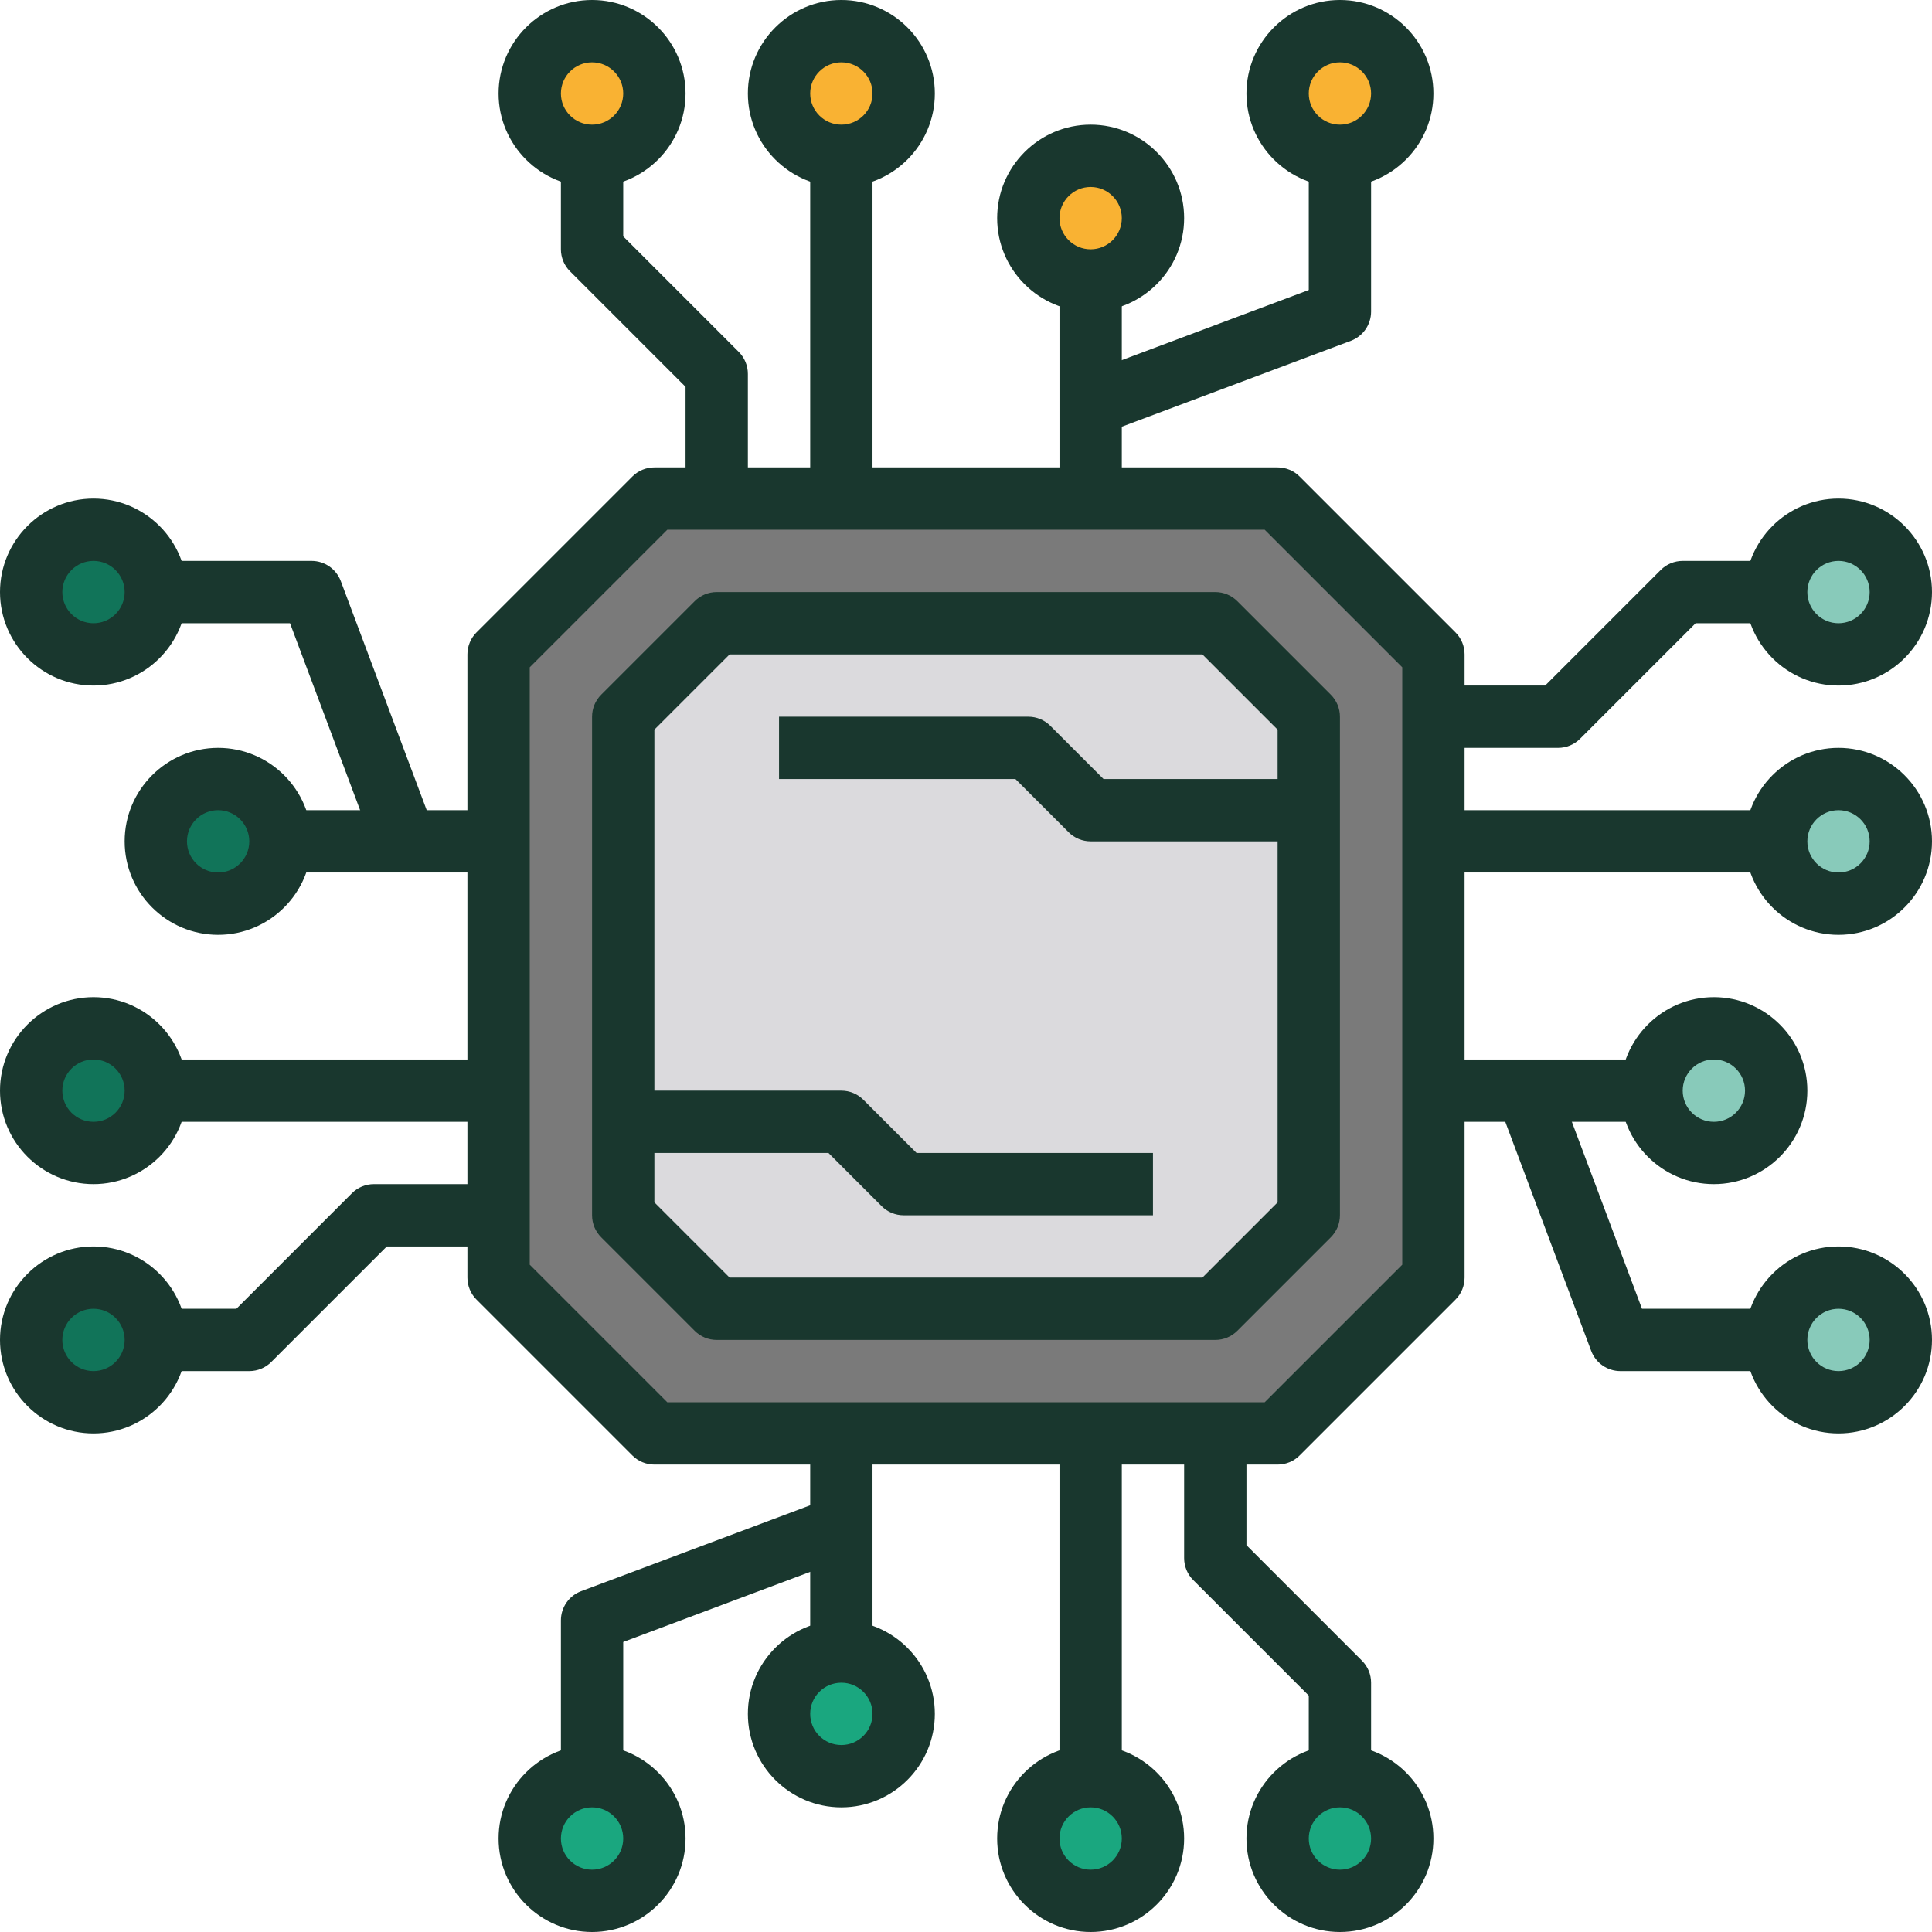 <?xml version="1.0" encoding="UTF-8"?> <svg xmlns="http://www.w3.org/2000/svg" xmlns:xlink="http://www.w3.org/1999/xlink" xmlns:svgjs="http://svgjs.com/svgjs" version="1.1" width="512" height="512" x="0" y="0" viewBox="0 0 496 496" style="enable-background:new 0 0 512 512" xml:space="preserve" class=""><g><path xmlns="http://www.w3.org/2000/svg" d="m328 128h-160l-40 40v160l40 40h160l40-40v-160zm0 0" fill="#7a7a7a" data-original="#78767f" style="" class=""></path><path xmlns="http://www.w3.org/2000/svg" d="m336 312v-128l-24-24h-128l-24 24v128l24 24h128zm0 0" fill="#dbdadd" data-original="#c6c5ca" style="" class=""></path><g xmlns="http://www.w3.org/2000/svg" fill="#ec5166"><path d="m360 472c0 8.836-7.164 16-16 16s-16-7.164-16-16 7.164-16 16-16 16 7.164 16 16zm0 0" fill="#1aa77f" data-original="#ec5166" style="" class=""></path><path d="m296 472c0 8.836-7.164 16-16 16s-16-7.164-16-16 7.164-16 16-16 16 7.164 16 16zm0 0" fill="#1aa77f" data-original="#ec5166" style="" class=""></path><path d="m232 440c0 8.836-7.164 16-16 16s-16-7.164-16-16 7.164-16 16-16 16 7.164 16 16zm0 0" fill="#1aa77f" data-original="#ec5166" style="" class=""></path><path d="m168 472c0 8.836-7.164 16-16 16s-16-7.164-16-16 7.164-16 16-16 16 7.164 16 16zm0 0" fill="#1aa77f" data-original="#ec5166" style="" class=""></path></g><path xmlns="http://www.w3.org/2000/svg" d="m40 344c0 8.836-7.164 16-16 16s-16-7.164-16-16 7.164-16 16-16 16 7.164 16 16zm0 0" fill="#117459" data-original="#67a4f8" style="" class=""></path><path xmlns="http://www.w3.org/2000/svg" d="m40 280c0 8.836-7.164 16-16 16s-16-7.164-16-16 7.164-16 16-16 16 7.164 16 16zm0 0" fill="#117459" data-original="#67a4f8" style="" class=""></path><path xmlns="http://www.w3.org/2000/svg" d="m72 216c0 8.836-7.164 16-16 16s-16-7.164-16-16 7.164-16 16-16 16 7.164 16 16zm0 0" fill="#117459" data-original="#67a4f8" style="" class=""></path><path xmlns="http://www.w3.org/2000/svg" d="m40 152c0 8.836-7.164 16-16 16s-16-7.164-16-16 7.164-16 16-16 16 7.164 16 16zm0 0" fill="#117459" data-original="#67a4f8" style="" class=""></path><path xmlns="http://www.w3.org/2000/svg" d="m488 152c0 8.836-7.164 16-16 16s-16-7.164-16-16 7.164-16 16-16 16 7.164 16 16zm0 0" fill="#88caba" data-original="#7cc083" style="" class=""></path><path xmlns="http://www.w3.org/2000/svg" d="m488 216c0 8.836-7.164 16-16 16s-16-7.164-16-16 7.164-16 16-16 16 7.164 16 16zm0 0" fill="#88caba" data-original="#7cc083" style="" class=""></path><path xmlns="http://www.w3.org/2000/svg" d="m456 280c0 8.836-7.164 16-16 16s-16-7.164-16-16 7.164-16 16-16 16 7.164 16 16zm0 0" fill="#88caba" data-original="#7cc083" style="" class=""></path><path xmlns="http://www.w3.org/2000/svg" d="m488 344c0 8.836-7.164 16-16 16s-16-7.164-16-16 7.164-16 16-16 16 7.164 16 16zm0 0" fill="#88caba" data-original="#7cc083" style="" class=""></path><path xmlns="http://www.w3.org/2000/svg" d="m168 24c0 8.836-7.164 16-16 16s-16-7.164-16-16 7.164-16 16-16 16 7.164 16 16zm0 0" fill="#f9b233" data-original="#f5b866" style="" class=""></path><path xmlns="http://www.w3.org/2000/svg" d="m232 24c0 8.836-7.164 16-16 16s-16-7.164-16-16 7.164-16 16-16 16 7.164 16 16zm0 0" fill="#f9b233" data-original="#f5b866" style="" class=""></path><path xmlns="http://www.w3.org/2000/svg" d="m296 56c0 8.836-7.164 16-16 16s-16-7.164-16-16 7.164-16 16-16 16 7.164 16 16zm0 0" fill="#f9b233" data-original="#f5b866" style="" class=""></path><path xmlns="http://www.w3.org/2000/svg" d="m360 24c0 8.836-7.164 16-16 16s-16-7.164-16-16 7.164-16 16-16 16 7.164 16 16zm0 0" fill="#f9b233" data-original="#f5b866" style="" class=""></path><path xmlns="http://www.w3.org/2000/svg" d="m328 376h-160c-2.129 0-4.16-.84-5.656-2.344l-40-40c-1.504-1.496-2.344-3.527-2.344-5.656v-160c0-2.121.84-4.16 2.344-5.656l40-40c1.496-1.504 3.527-2.344 5.656-2.344h160c2.129 0 4.16.84 5.656 2.344l40 40c1.504 1.496 2.344 3.535 2.344 5.656v160c0 2.129-.84 4.16-2.344 5.656l-40 40c-1.496 1.504-3.527 2.344-5.656 2.344zm-156.688-16h153.375l35.312-35.312v-153.375l-35.312-35.312h-153.375l-35.312 35.312v153.375zm0 0" fill="#19372e" data-original="#000000" style="" class=""></path><path xmlns="http://www.w3.org/2000/svg" d="m152 48c-13.23 0-24-10.77-24-24s10.77-24 24-24 24 10.77 24 24-10.77 24-24 24zm0-32c-4.414 0-8 3.594-8 8s3.586 8 8 8 8-3.594 8-8-3.586-8-8-8zm0 0" fill="#19372e" data-original="#000000" style="" class=""></path><path xmlns="http://www.w3.org/2000/svg" d="m216 48c-13.23 0-24-10.77-24-24s10.77-24 24-24 24 10.77 24 24-10.77 24-24 24zm0-32c-4.414 0-8 3.594-8 8s3.586 8 8 8 8-3.594 8-8-3.586-8-8-8zm0 0" fill="#19372e" data-original="#000000" style="" class=""></path><path xmlns="http://www.w3.org/2000/svg" d="m280 80c-13.23 0-24-10.77-24-24s10.77-24 24-24 24 10.77 24 24-10.77 24-24 24zm0-32c-4.414 0-8 3.594-8 8s3.586 8 8 8 8-3.594 8-8-3.586-8-8-8zm0 0" fill="#19372e" data-original="#000000" style="" class=""></path><path xmlns="http://www.w3.org/2000/svg" d="m344 48c-13.23 0-24-10.77-24-24s10.77-24 24-24 24 10.77 24 24-10.77 24-24 24zm0-32c-4.414 0-8 3.594-8 8s3.586 8 8 8 8-3.594 8-8-3.586-8-8-8zm0 0" fill="#19372e" data-original="#000000" style="" class=""></path><path xmlns="http://www.w3.org/2000/svg" d="m208 40h16v88h-16zm0 0" fill="#19372e" data-original="#000000" style="" class=""></path><path xmlns="http://www.w3.org/2000/svg" d="m192 128h-16v-28.688l-29.656-29.656c-1.504-1.496-2.344-3.535-2.344-5.656v-24h16v20.688l29.656 29.656c1.504 1.496 2.344 3.535 2.344 5.656zm0 0" fill="#19372e" data-original="#000000" style="" class=""></path><path xmlns="http://www.w3.org/2000/svg" d="m272 72h16v56h-16zm0 0" fill="#19372e" data-original="#000000" style="" class=""></path><path xmlns="http://www.w3.org/2000/svg" d="m282.816 111.496-5.625-14.984 58.809-22.055v-34.457h16v40c0 3.336-2.07 6.32-5.184 7.496zm0 0" fill="#19372e" data-original="#000000" style="" class=""></path><path xmlns="http://www.w3.org/2000/svg" d="m472 176c-13.23 0-24-10.77-24-24s10.77-24 24-24 24 10.77 24 24-10.77 24-24 24zm0-32c-4.414 0-8 3.594-8 8s3.586 8 8 8 8-3.594 8-8-3.586-8-8-8zm0 0" fill="#19372e" data-original="#000000" style="" class=""></path><path xmlns="http://www.w3.org/2000/svg" d="m472 240c-13.23 0-24-10.77-24-24s10.77-24 24-24 24 10.77 24 24-10.77 24-24 24zm0-32c-4.414 0-8 3.594-8 8s3.586 8 8 8 8-3.594 8-8-3.586-8-8-8zm0 0" fill="#19372e" data-original="#000000" style="" class=""></path><path xmlns="http://www.w3.org/2000/svg" d="m440 304c-13.23 0-24-10.77-24-24s10.77-24 24-24 24 10.77 24 24-10.77 24-24 24zm0-32c-4.414 0-8 3.586-8 8s3.586 8 8 8 8-3.586 8-8-3.586-8-8-8zm0 0" fill="#19372e" data-original="#000000" style="" class=""></path><path xmlns="http://www.w3.org/2000/svg" d="m472 368c-13.23 0-24-10.77-24-24s10.77-24 24-24 24 10.77 24 24-10.77 24-24 24zm0-32c-4.414 0-8 3.586-8 8s3.586 8 8 8 8-3.586 8-8-3.586-8-8-8zm0 0" fill="#19372e" data-original="#000000" style="" class=""></path><path xmlns="http://www.w3.org/2000/svg" d="m368 208h88v16h-88zm0 0" fill="#19372e" data-original="#000000" style="" class=""></path><path xmlns="http://www.w3.org/2000/svg" d="m400 192h-32v-16h28.688l29.656-29.656c1.496-1.504 3.527-2.344 5.656-2.344h24v16h-20.688l-29.656 29.656c-1.496 1.504-3.527 2.344-5.656 2.344zm0 0" fill="#19372e" data-original="#000000" style="" class=""></path><path xmlns="http://www.w3.org/2000/svg" d="m368 272h56v16h-56zm0 0" fill="#19372e" data-original="#000000" style="" class=""></path><path xmlns="http://www.w3.org/2000/svg" d="m456 352h-40c-3.336 0-6.32-2.07-7.496-5.184l-24-64 14.984-5.625 22.055 58.809h34.457zm0 0" fill="#19372e" data-original="#000000" style="" class=""></path><path xmlns="http://www.w3.org/2000/svg" d="m344 496c-13.23 0-24-10.77-24-24s10.77-24 24-24 24 10.77 24 24-10.77 24-24 24zm0-32c-4.414 0-8 3.586-8 8s3.586 8 8 8 8-3.586 8-8-3.586-8-8-8zm0 0" fill="#19372e" data-original="#000000" style="" class=""></path><path xmlns="http://www.w3.org/2000/svg" d="m280 496c-13.23 0-24-10.77-24-24s10.77-24 24-24 24 10.77 24 24-10.77 24-24 24zm0-32c-4.414 0-8 3.586-8 8s3.586 8 8 8 8-3.586 8-8-3.586-8-8-8zm0 0" fill="#19372e" data-original="#000000" style="" class=""></path><path xmlns="http://www.w3.org/2000/svg" d="m216 464c-13.23 0-24-10.77-24-24s10.77-24 24-24 24 10.77 24 24-10.77 24-24 24zm0-32c-4.414 0-8 3.586-8 8s3.586 8 8 8 8-3.586 8-8-3.586-8-8-8zm0 0" fill="#19372e" data-original="#000000" style="" class=""></path><path xmlns="http://www.w3.org/2000/svg" d="m152 496c-13.23 0-24-10.77-24-24s10.77-24 24-24 24 10.77 24 24-10.77 24-24 24zm0-32c-4.414 0-8 3.586-8 8s3.586 8 8 8 8-3.586 8-8-3.586-8-8-8zm0 0" fill="#19372e" data-original="#000000" style="" class=""></path><path xmlns="http://www.w3.org/2000/svg" d="m272 368h16v88h-16zm0 0" fill="#19372e" data-original="#000000" style="" class=""></path><path xmlns="http://www.w3.org/2000/svg" d="m352 456h-16v-20.688l-29.656-29.656c-1.504-1.496-2.344-3.527-2.344-5.656v-32h16v28.688l29.656 29.656c1.504 1.496 2.344 3.527 2.344 5.656zm0 0" fill="#19372e" data-original="#000000" style="" class=""></path><path xmlns="http://www.w3.org/2000/svg" d="m208 368h16v56h-16zm0 0" fill="#19372e" data-original="#000000" style="" class=""></path><path xmlns="http://www.w3.org/2000/svg" d="m160 456h-16v-40c0-3.336 2.07-6.32 5.184-7.496l64-24 5.625 14.984-58.809 22.055zm0 0" fill="#19372e" data-original="#000000" style="" class=""></path><path xmlns="http://www.w3.org/2000/svg" d="m24 368c-13.23 0-24-10.77-24-24s10.77-24 24-24 24 10.77 24 24-10.77 24-24 24zm0-32c-4.414 0-8 3.586-8 8s3.586 8 8 8 8-3.586 8-8-3.586-8-8-8zm0 0" fill="#19372e" data-original="#000000" style="" class=""></path><path xmlns="http://www.w3.org/2000/svg" d="m24 304c-13.23 0-24-10.77-24-24s10.77-24 24-24 24 10.77 24 24-10.77 24-24 24zm0-32c-4.414 0-8 3.586-8 8s3.586 8 8 8 8-3.586 8-8-3.586-8-8-8zm0 0" fill="#19372e" data-original="#000000" style="" class=""></path><path xmlns="http://www.w3.org/2000/svg" d="m56 240c-13.23 0-24-10.77-24-24s10.77-24 24-24 24 10.77 24 24-10.77 24-24 24zm0-32c-4.414 0-8 3.594-8 8s3.586 8 8 8 8-3.594 8-8-3.586-8-8-8zm0 0" fill="#19372e" data-original="#000000" style="" class=""></path><path xmlns="http://www.w3.org/2000/svg" d="m24 176c-13.23 0-24-10.77-24-24s10.77-24 24-24 24 10.77 24 24-10.77 24-24 24zm0-32c-4.414 0-8 3.594-8 8s3.586 8 8 8 8-3.594 8-8-3.586-8-8-8zm0 0" fill="#19372e" data-original="#000000" style="" class=""></path><path xmlns="http://www.w3.org/2000/svg" d="m40 272h88v16h-88zm0 0" fill="#19372e" data-original="#000000" style="" class=""></path><path xmlns="http://www.w3.org/2000/svg" d="m64 352h-24v-16h20.688l29.656-29.656c1.496-1.504 3.527-2.344 5.656-2.344h32v16h-28.688l-29.656 29.656c-1.496 1.504-3.527 2.344-5.656 2.344zm0 0" fill="#19372e" data-original="#000000" style="" class=""></path><path xmlns="http://www.w3.org/2000/svg" d="m96.504 218.809-22.047-58.809h-34.457v-16h40c3.336 0 6.32 2.07 7.496 5.191l24 64zm0 0" fill="#19372e" data-original="#000000" style="" class=""></path><path xmlns="http://www.w3.org/2000/svg" d="m72 208h56v16h-56zm0 0" fill="#19372e" data-original="#000000" style="" class=""></path><path xmlns="http://www.w3.org/2000/svg" d="m312 344h-128c-2.129 0-4.16-.84-5.656-2.344l-24-24c-1.504-1.496-2.344-3.527-2.344-5.656v-128c0-2.121.84-4.16 2.344-5.656l24-24c1.496-1.504 3.527-2.344 5.656-2.344h128c2.129 0 4.16.84 5.656 2.344l24 24c1.504 1.496 2.344 3.535 2.344 5.656v128c0 2.129-.84 4.16-2.344 5.656l-24 24c-1.496 1.504-3.527 2.344-5.656 2.344zm-124.688-16h121.375l19.312-19.312v-121.375l-19.312-19.312h-121.375l-19.312 19.312v121.375zm0 0" fill="#19372e" data-original="#000000" style="" class=""></path><path xmlns="http://www.w3.org/2000/svg" d="m336 216h-56c-2.129 0-4.16-.84-5.656-2.344l-13.656-13.656h-60.688v-16h64c2.129 0 4.16.84 5.656 2.344l13.656 13.656h52.688zm0 0" fill="#19372e" data-original="#000000" style="" class=""></path><path xmlns="http://www.w3.org/2000/svg" d="m296 312h-64c-2.129 0-4.16-.84-5.656-2.344l-13.656-13.656h-52.688v-16h56c2.129 0 4.16.84 5.656 2.344l13.656 13.656h60.688zm0 0" fill="#19372e" data-original="#000000" style="" class=""></path></g></svg> 